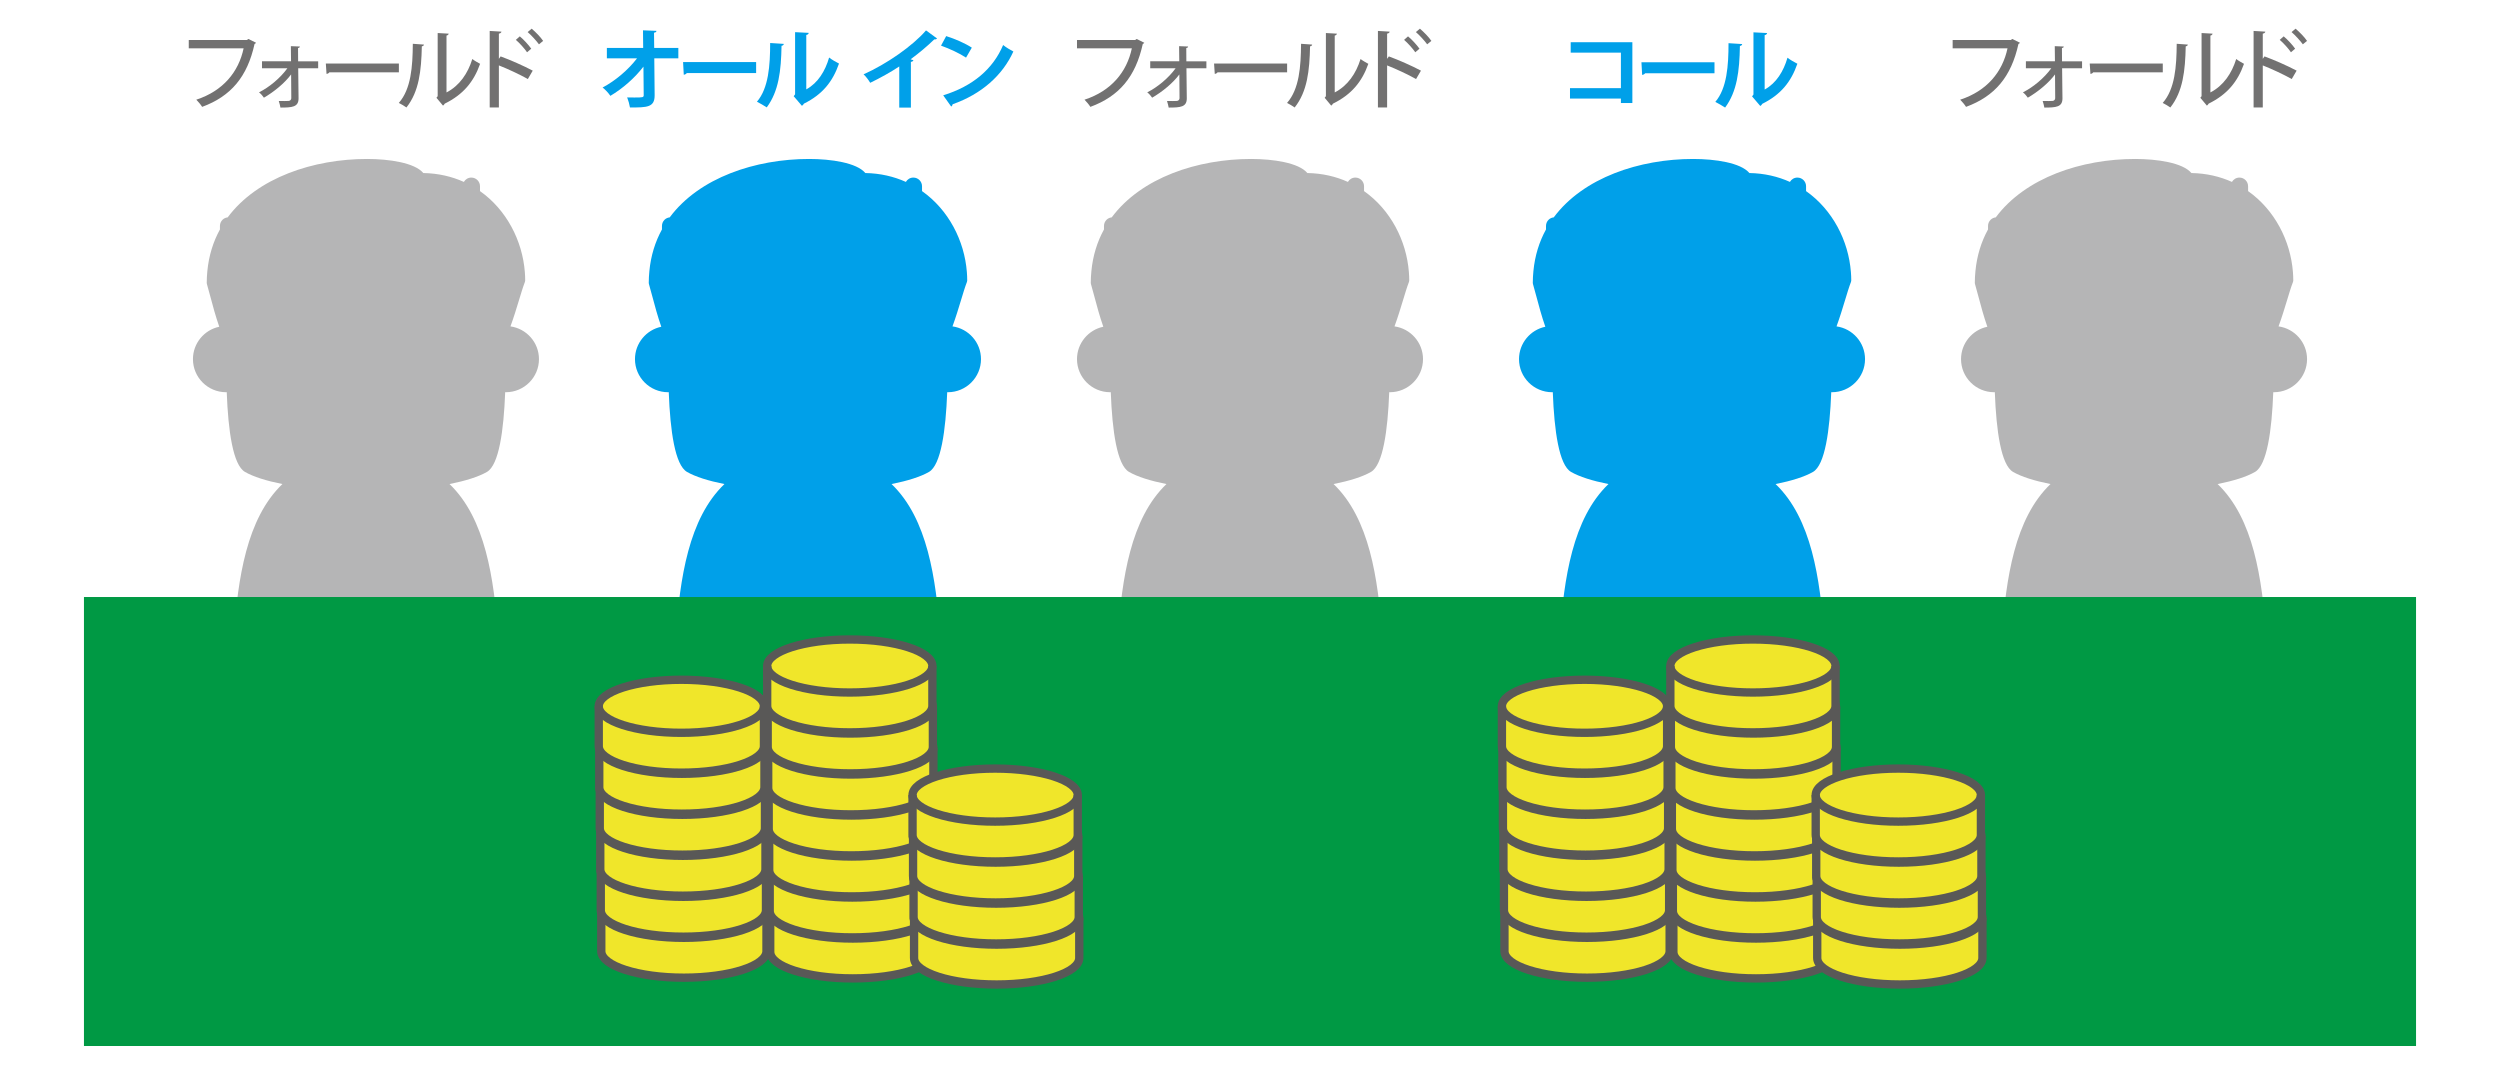 <?xml version="1.0" encoding="UTF-8"?>
<svg xmlns="http://www.w3.org/2000/svg" width="600" height="257.935" version="1.1" viewBox="0 0 600 257.935">
  <defs>
    <style>
      .cls-1 {
        fill: #f0e62a;
      }

      .cls-2 {
        fill: #094;
      }

      .cls-3 {
        fill: #595857;
      }

      .cls-4 {
        fill: #727171;
      }

      .cls-5 {
        fill: #b5b5b6;
      }

      .cls-6 {
        fill: #00a0e9;
      }

      .cls-7 {
        fill: none;
        stroke: #595857;
        stroke-miterlimit: 10;
        stroke-width: 2px;
      }
    </style>
  </defs>
  <!-- Generator: Adobe Illustrator 28.6.0, SVG Export Plug-In . SVG Version: 1.2.0 Build 709)  -->
  <g>
    <g id="_プレイヤー" data-name="プレイヤー">
      <path class="cls-6" d="M228.596,78.334c.801-2.184,1.437-4.285,2.007-6.162.503-1.67.978-3.249,1.468-4.526.04-.104.06-.217.06-.331,0-.671-.031-1.343-.083-2.014-.58-7.518-4.377-14.935-10.762-19.435v-1.164c0-1.151-.931-2.083-2.082-2.083-.769,0-1.433.421-1.794,1.041-2.878-1.296-6.13-2.067-9.728-2.13-2.073-2.477-8.227-3.377-13.506-3.377-12.841,0-26.352,4.473-33.444,14.016-.485.052-.924.261-1.251.588-.378.376-.61.897-.61,1.472v.842c-1.615,2.937-2.671,6.275-3.025,10.024-.086.912-.144,1.839-.144,2.8,0,.089.011.177.039.267.271.916.538,1.928.825,3.007.584,2.196,1.245,4.677,2.142,7.252-3.6.755-6.314,3.955-6.314,7.776,0,4.379,3.564,7.94,7.944,7.94.056,0,.11-.005.164-.008.347,9.349,1.509,17.475,4.378,19.135,2.006,1.157,5.112,2.142,8.985,2.911-8.64,8.288-10.656,22.651-11.683,36.416-.02.258.071.516.249.709.178.189.427.301.688.301h61.595c.263,0,.51-.112.69-.301.178-.193.268-.451.25-.709-1.026-13.765-3.044-28.128-11.682-36.416,3.871-.769,6.977-1.753,8.983-2.911,2.875-1.665,4.024-9.915,4.375-19.135.055.003.108.008.162.008,4.381,0,7.946-3.561,7.946-7.94,0-4.004-2.982-7.317-6.84-7.861Z"/>
      <path class="cls-5" d="M334.681,78.334c.801-2.184,1.437-4.285,2.007-6.162.503-1.67.978-3.249,1.468-4.526.04-.104.06-.217.06-.331,0-.671-.031-1.343-.083-2.014-.58-7.518-4.377-14.935-10.762-19.435v-1.164c0-1.151-.931-2.083-2.082-2.083-.769,0-1.433.421-1.794,1.041-2.878-1.296-6.13-2.067-9.728-2.13-2.073-2.477-8.226-3.377-13.506-3.377-12.841,0-26.352,4.473-33.444,14.016-.485.052-.924.261-1.251.588-.378.376-.61.897-.61,1.472v.842c-1.615,2.937-2.671,6.275-3.025,10.024-.086.912-.144,1.839-.144,2.8,0,.089.011.177.039.267.271.916.538,1.928.825,3.007.584,2.196,1.245,4.677,2.142,7.252-3.6.755-6.314,3.955-6.314,7.776,0,4.379,3.564,7.94,7.944,7.94.056,0,.11-.005.164-.008.347,9.349,1.509,17.475,4.378,19.135,2.006,1.157,5.112,2.142,8.985,2.911-8.64,8.288-10.656,22.651-11.683,36.416-.02.258.071.516.248.709.178.189.427.301.688.301h61.595c.263,0,.51-.112.69-.301.178-.193.268-.451.25-.709-1.026-13.765-3.044-28.128-11.682-36.416,3.871-.769,6.977-1.753,8.983-2.911,2.875-1.665,4.024-9.915,4.375-19.135.055.003.108.008.162.008,4.381,0,7.946-3.561,7.946-7.94,0-4.004-2.982-7.317-6.84-7.861Z"/>
      <path class="cls-6" d="M440.766,78.334c.801-2.184,1.437-4.285,2.007-6.162.504-1.67.978-3.249,1.468-4.526.04-.104.06-.217.06-.331,0-.671-.031-1.343-.083-2.014-.58-7.518-4.377-14.935-10.762-19.435v-1.164c0-1.151-.931-2.083-2.082-2.083-.769,0-1.433.421-1.794,1.041-2.878-1.296-6.13-2.067-9.728-2.13-2.073-2.477-8.226-3.377-13.506-3.377-12.841,0-26.352,4.473-33.444,14.016-.485.052-.924.261-1.251.588-.378.376-.61.897-.61,1.472v.842c-1.615,2.937-2.671,6.275-3.025,10.024-.086.912-.144,1.839-.144,2.8,0,.089.011.177.039.267.271.916.538,1.928.825,3.007.584,2.196,1.245,4.677,2.142,7.252-3.6.755-6.314,3.955-6.314,7.776,0,4.379,3.564,7.94,7.944,7.94.056,0,.11-.005.164-.008.347,9.349,1.509,17.475,4.378,19.135,2.006,1.157,5.112,2.142,8.985,2.911-8.64,8.288-10.656,22.651-11.683,36.416-.02.258.071.516.248.709.178.189.427.301.688.301h61.595c.263,0,.51-.112.69-.301.178-.193.268-.451.25-.709-1.026-13.765-3.044-28.128-11.682-36.416,3.871-.769,6.977-1.753,8.983-2.911,2.875-1.665,4.024-9.915,4.375-19.135.055.003.108.008.162.008,4.381,0,7.946-3.561,7.946-7.94,0-4.004-2.982-7.317-6.84-7.861Z"/>
      <path class="cls-5" d="M122.511,78.334c.801-2.184,1.437-4.285,2.007-6.162.503-1.67.978-3.249,1.468-4.526.04-.104.06-.217.06-.331,0-.671-.031-1.343-.083-2.014-.58-7.518-4.377-14.935-10.762-19.435v-1.164c0-1.151-.931-2.083-2.082-2.083-.769,0-1.433.421-1.794,1.041-2.878-1.296-6.13-2.067-9.728-2.13-2.073-2.477-8.227-3.377-13.506-3.377-12.841,0-26.352,4.473-33.444,14.016-.485.052-.924.261-1.251.588-.378.376-.61.897-.61,1.472v.842c-1.615,2.937-2.671,6.275-3.025,10.024-.086.912-.144,1.839-.144,2.8,0,.089.011.177.039.267.271.916.538,1.928.825,3.007.584,2.196,1.245,4.677,2.142,7.252-3.6.755-6.314,3.955-6.314,7.776,0,4.379,3.564,7.94,7.944,7.94.056,0,.11-.005.164-.008.347,9.349,1.509,17.475,4.378,19.135,2.006,1.157,5.112,2.142,8.985,2.911-8.64,8.288-10.656,22.651-11.683,36.416-.02.258.071.516.248.709.178.189.427.301.688.301h61.595c.263,0,.51-.112.69-.301.178-.193.268-.451.25-.709-1.026-13.765-3.044-28.128-11.682-36.416,3.871-.769,6.977-1.753,8.983-2.911,2.874-1.665,4.024-9.915,4.375-19.135.055.003.108.008.162.008,4.381,0,7.946-3.561,7.946-7.94,0-4.004-2.982-7.317-6.84-7.861Z"/>
      <path class="cls-5" d="M546.851,78.334c.801-2.184,1.438-4.285,2.007-6.162.503-1.67.978-3.249,1.468-4.526.04-.104.06-.217.06-.331,0-.671-.031-1.343-.083-2.014-.58-7.518-4.377-14.935-10.762-19.435v-1.164c0-1.151-.931-2.083-2.082-2.083-.769,0-1.433.421-1.794,1.041-2.878-1.296-6.13-2.067-9.728-2.13-2.073-2.477-8.227-3.377-13.506-3.377-12.841,0-26.353,4.473-33.444,14.016-.485.052-.924.261-1.251.588-.378.376-.61.897-.61,1.472v.842c-1.615,2.937-2.671,6.275-3.025,10.024-.086.912-.144,1.839-.144,2.8,0,.089.011.177.039.267.271.916.538,1.928.825,3.007.584,2.196,1.245,4.677,2.142,7.252-3.6.755-6.314,3.955-6.314,7.776,0,4.379,3.564,7.94,7.944,7.94.056,0,.11-.005.164-.008.347,9.349,1.509,17.475,4.378,19.135,2.006,1.157,5.112,2.142,8.985,2.911-8.64,8.288-10.656,22.651-11.683,36.416-.02.258.071.516.248.709.178.189.427.301.688.301h61.595c.263,0,.51-.112.69-.301.178-.193.268-.451.25-.709-1.026-13.765-3.044-28.128-11.682-36.416,3.871-.769,6.977-1.753,8.983-2.911,2.874-1.665,4.024-9.915,4.375-19.135.055.003.108.008.162.008,4.381,0,7.946-3.561,7.946-7.94,0-4.004-2.982-7.317-6.84-7.861Z"/>
      <g>
        <path class="cls-6" d="M162.803,13.996h-5.774l.084,8.818c.042,2.981-1.827,2.981-5.921,2.981-.105-.672-.399-1.743-.672-2.414.546.021,1.155.021,1.701.021,1.995,0,2.31,0,2.268-.63l-.063-6.782c-2.079,2.729-4.997,5.27-7.936,7.013-.441-.651-1.176-1.47-1.869-1.995,3.086-1.638,6.173-4.262,8.272-7.013h-7.244v-2.498h8.713l-.042-4.22,3.233.126c-.021.231-.168.399-.588.441l.042,3.653h5.795v2.498Z"/>
        <path class="cls-6" d="M163.938,14.899h17.532v2.645h-16.65c-.126.21-.42.357-.714.399l-.168-3.044Z"/>
        <path class="cls-6" d="M188.114,10.532c-.021.231-.21.42-.546.462-.105,6.026-.672,10.897-3.548,14.781-.609-.399-1.617-.987-2.352-1.365,2.792-3.254,3.17-8.713,3.17-14.088l3.275.21ZM193.51,21.45c2.813-1.554,4.535-4.388,5.48-7.643.546.462,1.743,1.134,2.372,1.449-1.512,4.346-3.968,7.412-8.419,9.616-.105.21-.315.42-.483.525l-1.974-2.31.336-.441V7.719l3.275.168c-.042.231-.189.441-.588.504v13.06Z"/>
        <path class="cls-6" d="M224.891,9.23c-.126.168-.336.252-.672.231-1.638,1.596-3.674,3.296-5.669,4.766.231.063.462.168.672.231-.063.189-.252.357-.609.399v10.96h-2.792v-9.868c-1.869,1.26-4.661,2.814-6.971,3.926-.336-.588-1.05-1.554-1.596-2.037,5.48-2.436,11.779-6.803,14.991-10.54l2.646,1.932Z"/>
        <path class="cls-6" d="M227.084,8.663c2.1.651,4.619,1.764,6.152,2.772l-1.386,2.394c-1.512-1.008-3.989-2.163-6.005-2.876l1.239-2.289ZM226.37,22.878c7.076-2.184,11.947-6.299,14.382-12.073.777.63,1.68,1.134,2.456,1.554-2.603,5.732-7.622,10.204-14.571,12.661-.042.231-.168.462-.357.546l-1.911-2.688Z"/>
      </g>
      <g>
        <path class="cls-6" d="M391.767,10.133v14.592h-2.75v-1.071h-12.22v-2.498h12.22v-8.524h-12.052v-2.499h14.802Z"/>
        <path class="cls-6" d="M393.946,14.941h17.532v2.645h-16.65c-.126.21-.42.357-.714.399l-.168-3.044Z"/>
        <path class="cls-6" d="M418.122,10.574c-.021.231-.21.42-.546.462-.105,6.026-.672,10.897-3.548,14.781-.609-.399-1.617-.987-2.352-1.365,2.792-3.254,3.17-8.713,3.17-14.088l3.275.21ZM423.518,21.492c2.813-1.554,4.535-4.388,5.48-7.643.546.462,1.743,1.134,2.373,1.449-1.512,4.346-3.968,7.412-8.419,9.616-.105.21-.315.42-.483.525l-1.974-2.31.336-.441V7.761l3.275.168c-.042.231-.189.441-.588.504v13.06Z"/>
      </g>
    </g>
    <g id="_テーブル" data-name="テーブル">
      <rect class="cls-2" x="20.149" y="143.284" width="559.701" height="107.757"/>
    </g>
    <g id="_チップ" data-name="チップ">
      <g>
        <path class="cls-3" d="M166.331,224.551l.837,3.68,2.124-.087,1.186,1.206-3.015.124.495.503,3.015-.124,1.196,1.215-3.015.124,1.233,1.253-2.731.112-1.233-1.253-3.227.132-1.196-1.215,3.227-.132-.495-.503-3.227.132-1.186-1.206,2.307-.095-6.286-3.456,3.014-.124,4.845,2.755-.882-2.917,3.014-.124Z"/>
        <g>
          <g>
            <path class="cls-1" d="M164.131,225.078c10.947,0,19.824-2.848,19.824-6.365v9.567c0,3.518-8.878,6.365-19.824,6.365s-19.824-2.848-19.824-6.365v-9.567c0,3.518,8.878,6.365,19.824,6.365Z"/>
            <ellipse class="cls-1" cx="164.131" cy="218.713" rx="19.824" ry="6.365"/>
          </g>
          <g>
            <ellipse class="cls-7" cx="164.131" cy="218.713" rx="19.824" ry="6.365"/>
            <path class="cls-7" d="M183.956,218.713v9.567c0,3.518-8.878,6.365-19.824,6.365s-19.824-2.848-19.824-6.365v-9.567"/>
          </g>
        </g>
        <path class="cls-3" d="M166.209,214.71l.837,3.68,2.124-.087,1.186,1.206-3.015.124.495.503,3.015-.124,1.196,1.216-3.015.124,1.233,1.253-2.731.112-1.233-1.253-3.227.132-1.196-1.215,3.227-.132-.495-.503-3.227.132-1.186-1.206,2.307-.095-6.286-3.456,3.014-.124,4.845,2.755-.882-2.917,3.014-.124Z"/>
        <g>
          <g>
            <path class="cls-1" d="M164.01,215.237c10.947,0,19.824-2.848,19.824-6.365v9.567c0,3.518-8.878,6.365-19.824,6.365s-19.824-2.848-19.824-6.365v-9.567c0,3.518,8.878,6.365,19.824,6.365Z"/>
            <ellipse class="cls-1" cx="164.01" cy="208.872" rx="19.824" ry="6.365"/>
          </g>
          <g>
            <ellipse class="cls-7" cx="164.01" cy="208.872" rx="19.824" ry="6.365"/>
            <path class="cls-7" d="M183.834,208.872v9.567c0,3.518-8.878,6.365-19.824,6.365s-19.824-2.848-19.824-6.365v-9.567"/>
          </g>
        </g>
        <path class="cls-3" d="M166.088,204.868l.837,3.68,2.124-.087,1.186,1.206-3.015.124.495.503,3.015-.124,1.196,1.216-3.015.124,1.233,1.253-2.731.112-1.233-1.253-3.227.132-1.196-1.215,3.227-.132-.495-.503-3.227.132-1.186-1.206,2.307-.095-6.286-3.456,3.014-.124,4.845,2.755-.882-2.917,3.014-.124Z"/>
        <g>
          <g>
            <path class="cls-1" d="M163.889,205.396c10.947,0,19.824-2.848,19.824-6.365v9.567c0,3.518-8.878,6.365-19.824,6.365s-19.824-2.848-19.824-6.365v-9.567c0,3.518,8.878,6.365,19.824,6.365Z"/>
            <ellipse class="cls-1" cx="163.889" cy="199.031" rx="19.824" ry="6.365"/>
          </g>
          <g>
            <ellipse class="cls-7" cx="163.889" cy="199.031" rx="19.824" ry="6.365"/>
            <path class="cls-7" d="M183.713,199.031v9.567c0,3.518-8.878,6.365-19.824,6.365s-19.824-2.848-19.824-6.365v-9.567"/>
          </g>
        </g>
        <path class="cls-3" d="M165.967,195.027l.837,3.68,2.124-.087,1.186,1.206-3.015.124.495.503,3.015-.124,1.196,1.216-3.015.124,1.233,1.253-2.731.112-1.233-1.253-3.227.132-1.196-1.215,3.227-.132-.495-.503-3.227.132-1.186-1.206,2.307-.095-6.286-3.456,3.014-.124,4.845,2.755-.882-2.917,3.014-.124Z"/>
        <g>
          <g>
            <path class="cls-1" d="M163.767,195.555c10.947,0,19.824-2.848,19.824-6.365v9.567c0,3.518-8.878,6.365-19.824,6.365s-19.824-2.848-19.824-6.365v-9.567c0,3.518,8.878,6.365,19.824,6.365Z"/>
            <ellipse class="cls-1" cx="163.767" cy="189.19" rx="19.824" ry="6.365"/>
          </g>
          <g>
            <ellipse class="cls-7" cx="163.767" cy="189.19" rx="19.824" ry="6.365"/>
            <path class="cls-7" d="M183.592,189.19v9.567c0,3.518-8.878,6.365-19.824,6.365s-19.824-2.848-19.824-6.365v-9.567"/>
          </g>
        </g>
        <path class="cls-3" d="M165.845,185.186l.837,3.68,2.124-.087,1.186,1.206-3.015.124.495.503,3.015-.124,1.196,1.216-3.015.124,1.233,1.253-2.731.112-1.233-1.253-3.227.132-1.196-1.215,3.227-.132-.495-.503-3.227.132-1.186-1.206,2.307-.095-6.286-3.456,3.014-.124,4.845,2.755-.882-2.917,3.014-.124Z"/>
        <g>
          <g>
            <path class="cls-1" d="M163.646,185.714c10.947,0,19.824-2.848,19.824-6.365v9.567c0,3.518-8.878,6.365-19.824,6.365s-19.824-2.848-19.824-6.365v-9.567c0,3.518,8.878,6.365,19.824,6.365Z"/>
            <ellipse class="cls-1" cx="163.646" cy="179.349" rx="19.824" ry="6.365"/>
          </g>
          <g>
            <ellipse class="cls-7" cx="163.646" cy="179.349" rx="19.824" ry="6.365"/>
            <path class="cls-7" d="M183.47,179.349v9.567c0,3.518-8.878,6.365-19.824,6.365s-19.824-2.848-19.824-6.365v-9.567"/>
          </g>
        </g>
        <path class="cls-3" d="M165.724,175.345l.837,3.68,2.124-.087,1.186,1.206-3.015.124.495.503,3.015-.124,1.196,1.215-3.015.124,1.233,1.253-2.731.112-1.233-1.253-3.227.132-1.196-1.215,3.227-.132-.495-.503-3.227.132-1.186-1.206,2.307-.095-6.286-3.456,3.014-.124,4.845,2.755-.882-2.917,3.014-.124Z"/>
        <g>
          <g>
            <path class="cls-1" d="M163.525,175.873c10.947,0,19.824-2.848,19.824-6.365v9.567c0,3.518-8.878,6.365-19.824,6.365s-19.824-2.848-19.824-6.365v-9.567c0,3.518,8.878,6.365,19.824,6.365Z"/>
            <ellipse class="cls-1" cx="163.525" cy="169.507" rx="19.824" ry="6.365"/>
          </g>
          <g>
            <ellipse class="cls-7" cx="163.525" cy="169.507" rx="19.824" ry="6.365"/>
            <path class="cls-7" d="M183.349,169.507v9.567c0,3.518-8.878,6.365-19.824,6.365s-19.824-2.848-19.824-6.365v-9.567"/>
          </g>
        </g>
        <g>
          <g>
            <path class="cls-1" d="M204.676,225.251c10.947,0,19.824-2.848,19.824-6.365v9.567c0,3.518-8.878,6.365-19.824,6.365s-19.824-2.848-19.824-6.365v-9.567c0,3.518,8.878,6.365,19.824,6.365Z"/>
            <ellipse class="cls-1" cx="204.676" cy="218.886" rx="19.824" ry="6.365"/>
          </g>
          <g>
            <ellipse class="cls-7" cx="204.676" cy="218.886" rx="19.824" ry="6.365"/>
            <path class="cls-7" d="M224.501,218.886v9.567c0,3.518-8.878,6.365-19.824,6.365s-19.824-2.848-19.824-6.365v-9.567"/>
          </g>
        </g>
        <path class="cls-3" d="M206.754,214.883l.837,3.68,2.124-.087,1.186,1.206-3.015.124.495.503,3.015-.124,1.196,1.216-3.015.124,1.233,1.253-2.731.112-1.233-1.253-3.227.132-1.196-1.215,3.227-.132-.495-.503-3.227.132-1.186-1.206,2.307-.095-6.286-3.456,3.014-.124,4.845,2.755-.882-2.917,3.014-.124Z"/>
        <g>
          <g>
            <path class="cls-1" d="M204.555,215.41c10.947,0,19.824-2.848,19.824-6.365v9.567c0,3.518-8.878,6.365-19.824,6.365s-19.824-2.848-19.824-6.365v-9.567c0,3.518,8.878,6.365,19.824,6.365Z"/>
            <ellipse class="cls-1" cx="204.555" cy="209.045" rx="19.824" ry="6.365"/>
          </g>
          <g>
            <ellipse class="cls-7" cx="204.555" cy="209.045" rx="19.824" ry="6.365"/>
            <path class="cls-7" d="M224.379,209.045v9.567c0,3.518-8.878,6.365-19.824,6.365s-19.824-2.848-19.824-6.365v-9.567"/>
          </g>
        </g>
        <path class="cls-3" d="M206.633,205.042l.837,3.68,2.124-.087,1.186,1.206-3.015.124.495.503,3.015-.124,1.196,1.216-3.015.124,1.233,1.253-2.731.112-1.233-1.253-3.227.132-1.196-1.215,3.227-.132-.495-.503-3.227.132-1.186-1.206,2.307-.095-6.286-3.456,3.014-.124,4.845,2.755-.882-2.917,3.014-.124Z"/>
        <g>
          <g>
            <path class="cls-1" d="M204.434,205.569c10.947,0,19.824-2.848,19.824-6.365v9.567c0,3.518-8.878,6.365-19.824,6.365s-19.824-2.848-19.824-6.365v-9.567c0,3.518,8.878,6.365,19.824,6.365Z"/>
            <ellipse class="cls-1" cx="204.434" cy="199.204" rx="19.824" ry="6.365"/>
          </g>
          <g>
            <ellipse class="cls-7" cx="204.434" cy="199.204" rx="19.824" ry="6.365"/>
            <path class="cls-7" d="M224.258,199.204v9.567c0,3.518-8.878,6.365-19.824,6.365s-19.824-2.848-19.824-6.365v-9.567"/>
          </g>
        </g>
        <path class="cls-3" d="M206.512,195.2l.837,3.68,2.124-.087,1.186,1.206-3.015.124.495.503,3.015-.124,1.196,1.216-3.015.124,1.233,1.253-2.731.112-1.233-1.253-3.227.132-1.196-1.215,3.227-.132-.495-.503-3.227.132-1.186-1.206,2.307-.095-6.286-3.456,3.014-.124,4.845,2.755-.882-2.917,3.014-.124Z"/>
        <g>
          <g>
            <path class="cls-1" d="M204.312,195.728c10.947,0,19.824-2.848,19.824-6.365v9.567c0,3.518-8.878,6.365-19.824,6.365s-19.824-2.848-19.824-6.365v-9.567c0,3.518,8.878,6.365,19.824,6.365Z"/>
            <ellipse class="cls-1" cx="204.312" cy="189.363" rx="19.824" ry="6.365"/>
          </g>
          <g>
            <ellipse class="cls-7" cx="204.312" cy="189.363" rx="19.824" ry="6.365"/>
            <path class="cls-7" d="M224.137,189.363v9.567c0,3.518-8.878,6.365-19.824,6.365s-19.824-2.848-19.824-6.365v-9.567"/>
          </g>
        </g>
        <path class="cls-3" d="M206.39,185.359l.837,3.68,2.124-.087,1.186,1.206-3.015.124.495.503,3.015-.124,1.196,1.216-3.015.124,1.233,1.253-2.731.112-1.233-1.253-3.227.132-1.196-1.215,3.227-.132-.495-.503-3.227.133-1.186-1.206,2.307-.095-6.286-3.456,3.014-.124,4.845,2.755-.882-2.917,3.014-.124Z"/>
        <g>
          <g>
            <path class="cls-1" d="M204.191,185.887c10.947,0,19.824-2.848,19.824-6.365v9.567c0,3.518-8.878,6.365-19.824,6.365s-19.824-2.848-19.824-6.365v-9.567c0,3.518,8.878,6.365,19.824,6.365Z"/>
            <ellipse class="cls-1" cx="204.191" cy="179.522" rx="19.824" ry="6.365"/>
          </g>
          <g>
            <ellipse class="cls-7" cx="204.191" cy="179.522" rx="19.824" ry="6.365"/>
            <path class="cls-7" d="M224.015,179.522v9.567c0,3.518-8.878,6.365-19.824,6.365s-19.824-2.848-19.824-6.365v-9.567"/>
          </g>
        </g>
        <path class="cls-3" d="M206.269,175.518l.837,3.68,2.124-.087,1.186,1.206-3.015.124.495.503,3.015-.124,1.196,1.215-3.015.124,1.233,1.253-2.731.112-1.233-1.253-3.227.132-1.196-1.215,3.227-.132-.495-.503-3.227.132-1.186-1.206,2.307-.095-6.286-3.456,3.014-.124,4.845,2.755-.882-2.917,3.014-.124Z"/>
        <g>
          <g>
            <path class="cls-1" d="M204.07,176.046c10.947,0,19.824-2.848,19.824-6.365v9.567c0,3.518-8.878,6.365-19.824,6.365s-19.824-2.848-19.824-6.365v-9.567c0,3.518,8.878,6.365,19.824,6.365Z"/>
            <ellipse class="cls-1" cx="204.07" cy="169.681" rx="19.824" ry="6.365"/>
          </g>
          <g>
            <ellipse class="cls-7" cx="204.07" cy="169.681" rx="19.824" ry="6.365"/>
            <path class="cls-7" d="M223.894,169.681v9.567c0,3.518-8.878,6.365-19.824,6.365s-19.824-2.848-19.824-6.365v-9.567"/>
          </g>
        </g>
        <path class="cls-3" d="M206.148,165.677l.837,3.68,2.124-.087,1.186,1.206-3.015.124.495.503,3.015-.124,1.196,1.216-3.015.124,1.233,1.253-2.731.112-1.233-1.253-3.227.132-1.196-1.215,3.227-.132-.495-.503-3.227.132-1.186-1.206,2.307-.095-6.286-3.456,3.014-.124,4.845,2.755-.882-2.917,3.014-.124Z"/>
        <g>
          <g>
            <path class="cls-1" d="M203.948,166.205c10.947,0,19.824-2.848,19.824-6.365v9.567c0,3.518-8.878,6.365-19.824,6.365s-19.824-2.848-19.824-6.365v-9.567c0,3.518,8.878,6.365,19.824,6.365Z"/>
            <ellipse class="cls-1" cx="203.948" cy="159.839" rx="19.824" ry="6.365"/>
          </g>
          <g>
            <ellipse class="cls-7" cx="203.948" cy="159.839" rx="19.824" ry="6.365"/>
            <path class="cls-7" d="M223.773,159.839v9.567c0,3.518-8.878,6.365-19.824,6.365s-19.824-2.848-19.824-6.365v-9.567"/>
          </g>
        </g>
        <g>
          <g>
            <path class="cls-1" d="M239.2,226.71c10.947,0,19.824-2.857,19.824-6.365v9.567c0,3.518-8.878,6.365-19.824,6.365s-19.824-2.848-19.824-6.365v-9.567c0,3.508,8.878,6.365,19.824,6.365Z"/>
            <ellipse class="cls-1" cx="239.2" cy="220.345" rx="19.824" ry="6.365"/>
          </g>
          <g>
            <ellipse class="cls-7" cx="239.2" cy="220.345" rx="19.824" ry="6.365"/>
            <path class="cls-7" d="M259.024,220.345v9.567c0,3.518-8.878,6.365-19.824,6.365s-19.824-2.848-19.824-6.365v-9.567"/>
          </g>
        </g>
        <path class="cls-3" d="M241.276,216.34l.837,3.68,2.124-.087,1.186,1.206-3.015.124.495.503,3.015-.124,1.196,1.215-3.015.124,1.233,1.253-2.731.112-1.233-1.253-3.227.132-1.196-1.215,3.227-.132-.495-.503-3.227.132-1.186-1.206,2.307-.095-6.286-3.456,3.014-.124,4.845,2.755-.882-2.917,3.014-.124Z"/>
        <g>
          <g>
            <path class="cls-1" d="M239.078,216.869c10.947,0,19.824-2.857,19.824-6.365v9.567c0,3.518-8.878,6.365-19.824,6.365s-19.824-2.848-19.824-6.365v-9.567c0,3.508,8.878,6.365,19.824,6.365Z"/>
            <ellipse class="cls-1" cx="239.078" cy="210.504" rx="19.824" ry="6.365"/>
          </g>
          <g>
            <ellipse class="cls-7" cx="239.078" cy="210.504" rx="19.824" ry="6.365"/>
            <path class="cls-7" d="M258.903,210.504v9.567c0,3.518-8.878,6.365-19.824,6.365s-19.824-2.848-19.824-6.365v-9.567"/>
          </g>
        </g>
        <path class="cls-3" d="M241.155,206.499l.837,3.68,2.124-.087,1.186,1.206-3.015.124.495.503,3.015-.124,1.196,1.215-3.015.124,1.233,1.253-2.731.112-1.233-1.253-3.227.132-1.196-1.215,3.227-.132-.495-.503-3.227.132-1.186-1.206,2.307-.095-6.286-3.456,3.014-.124,4.845,2.755-.882-2.917,3.014-.124Z"/>
        <g>
          <g>
            <path class="cls-1" d="M238.957,207.028c10.947,0,19.824-2.857,19.824-6.365v9.567c0,3.518-8.878,6.365-19.824,6.365s-19.824-2.848-19.824-6.365v-9.567c0,3.508,8.878,6.365,19.824,6.365Z"/>
            <ellipse class="cls-1" cx="238.957" cy="200.663" rx="19.824" ry="6.365"/>
          </g>
          <g>
            <ellipse class="cls-7" cx="238.957" cy="200.663" rx="19.824" ry="6.365"/>
            <path class="cls-7" d="M258.782,200.663v9.567c0,3.518-8.878,6.365-19.824,6.365s-19.824-2.848-19.824-6.365v-9.567"/>
          </g>
        </g>
        <path class="cls-3" d="M241.034,196.658l.837,3.68,2.124-.087,1.186,1.206-3.015.124.495.503,3.015-.124,1.196,1.215-3.015.124,1.233,1.253-2.731.112-1.233-1.253-3.227.132-1.196-1.215,3.227-.133-.495-.503-3.227.132-1.186-1.206,2.307-.095-6.286-3.456,3.014-.124,4.845,2.755-.882-2.917,3.014-.124Z"/>
        <g>
          <g>
            <path class="cls-1" d="M238.836,197.187c10.947,0,19.824-2.857,19.824-6.365v9.567c0,3.518-8.878,6.365-19.824,6.365s-19.824-2.848-19.824-6.365v-9.567c0,3.508,8.878,6.365,19.824,6.365Z"/>
            <ellipse class="cls-1" cx="238.836" cy="190.822" rx="19.824" ry="6.365"/>
          </g>
          <g>
            <ellipse class="cls-7" cx="238.836" cy="190.822" rx="19.824" ry="6.365"/>
            <path class="cls-7" d="M258.66,190.822v9.567c0,3.518-8.878,6.365-19.824,6.365s-19.824-2.848-19.824-6.365v-9.567"/>
          </g>
        </g>
      </g>
      <g>
        <path class="cls-3" d="M383.09,224.551l.837,3.68,2.124-.087,1.186,1.206-3.015.124.495.503,3.015-.124,1.196,1.215-3.015.124,1.233,1.253-2.731.112-1.233-1.253-3.227.132-1.196-1.215,3.227-.132-.495-.503-3.227.132-1.186-1.206,2.307-.095-6.286-3.456,3.014-.124,4.845,2.755-.882-2.917,3.014-.124Z"/>
        <g>
          <g>
            <path class="cls-1" d="M400.715,218.713v9.567c0,3.518-8.878,6.365-19.824,6.365s-19.824-2.848-19.824-6.365v-9.567c0,3.518,8.878,6.365,19.824,6.365s19.824-2.848,19.824-6.365Z"/>
            <ellipse class="cls-1" cx="380.891" cy="218.713" rx="19.824" ry="6.365"/>
          </g>
          <g>
            <ellipse class="cls-7" cx="380.891" cy="218.713" rx="19.824" ry="6.365"/>
            <path class="cls-7" d="M400.715,218.713v9.567c0,3.518-8.878,6.365-19.824,6.365s-19.824-2.848-19.824-6.365v-9.567"/>
          </g>
        </g>
        <path class="cls-3" d="M382.969,214.71l.837,3.68,2.124-.087,1.186,1.206-3.015.124.495.503,3.015-.124,1.196,1.216-3.015.124,1.233,1.253-2.731.112-1.233-1.253-3.227.132-1.196-1.215,3.227-.132-.495-.503-3.227.132-1.186-1.206,2.307-.095-6.286-3.456,3.014-.124,4.845,2.755-.882-2.917,3.014-.124Z"/>
        <g>
          <g>
            <path class="cls-1" d="M400.594,208.872v9.567c0,3.518-8.878,6.365-19.824,6.365s-19.824-2.848-19.824-6.365v-9.567c0,3.518,8.878,6.365,19.824,6.365s19.824-2.848,19.824-6.365Z"/>
            <ellipse class="cls-1" cx="380.769" cy="208.872" rx="19.824" ry="6.365"/>
          </g>
          <g>
            <ellipse class="cls-7" cx="380.769" cy="208.872" rx="19.824" ry="6.365"/>
            <path class="cls-7" d="M400.594,208.872v9.567c0,3.518-8.878,6.365-19.824,6.365s-19.824-2.848-19.824-6.365v-9.567"/>
          </g>
        </g>
        <path class="cls-3" d="M382.848,204.868l.837,3.68,2.124-.087,1.186,1.206-3.015.124.495.503,3.015-.124,1.196,1.216-3.015.124,1.233,1.253-2.731.112-1.233-1.253-3.227.132-1.196-1.215,3.227-.132-.495-.503-3.227.132-1.186-1.206,2.307-.095-6.286-3.456,3.014-.124,4.845,2.755-.882-2.917,3.014-.124Z"/>
        <g>
          <g>
            <path class="cls-1" d="M400.473,199.031v9.567c0,3.518-8.878,6.365-19.824,6.365s-19.824-2.848-19.824-6.365v-9.567c0,3.518,8.878,6.365,19.824,6.365s19.824-2.848,19.824-6.365Z"/>
            <ellipse class="cls-1" cx="380.648" cy="199.031" rx="19.824" ry="6.365"/>
          </g>
          <g>
            <ellipse class="cls-7" cx="380.648" cy="199.031" rx="19.824" ry="6.365"/>
            <path class="cls-7" d="M400.473,199.031v9.567c0,3.518-8.878,6.365-19.824,6.365s-19.824-2.848-19.824-6.365v-9.567"/>
          </g>
        </g>
        <path class="cls-3" d="M382.726,195.027l.837,3.68,2.124-.087,1.186,1.206-3.015.124.495.503,3.015-.124,1.196,1.216-3.015.124,1.233,1.253-2.731.112-1.233-1.253-3.227.132-1.196-1.215,3.227-.132-.495-.503-3.227.132-1.186-1.206,2.307-.095-6.286-3.456,3.014-.124,4.845,2.755-.882-2.917,3.014-.124Z"/>
        <g>
          <g>
            <path class="cls-1" d="M400.351,189.19v9.567c0,3.518-8.878,6.365-19.824,6.365s-19.824-2.848-19.824-6.365v-9.567c0,3.518,8.878,6.365,19.824,6.365s19.824-2.848,19.824-6.365Z"/>
            <ellipse class="cls-1" cx="380.527" cy="189.19" rx="19.824" ry="6.365"/>
          </g>
          <g>
            <ellipse class="cls-7" cx="380.527" cy="189.19" rx="19.824" ry="6.365"/>
            <path class="cls-7" d="M400.351,189.19v9.567c0,3.518-8.878,6.365-19.824,6.365s-19.824-2.848-19.824-6.365v-9.567"/>
          </g>
        </g>
        <path class="cls-3" d="M382.605,185.186l.837,3.68,2.124-.087,1.186,1.206-3.015.124.495.503,3.015-.124,1.196,1.216-3.015.124,1.233,1.253-2.731.112-1.233-1.253-3.227.132-1.196-1.215,3.227-.132-.495-.503-3.227.132-1.186-1.206,2.307-.095-6.286-3.456,3.014-.124,4.845,2.755-.882-2.917,3.014-.124Z"/>
        <g>
          <g>
            <path class="cls-1" d="M400.23,179.349v9.567c0,3.518-8.878,6.365-19.824,6.365s-19.824-2.848-19.824-6.365v-9.567c0,3.518,8.878,6.365,19.824,6.365s19.824-2.848,19.824-6.365Z"/>
            <ellipse class="cls-1" cx="380.406" cy="179.349" rx="19.824" ry="6.365"/>
          </g>
          <g>
            <ellipse class="cls-7" cx="380.406" cy="179.349" rx="19.824" ry="6.365"/>
            <path class="cls-7" d="M400.23,179.349v9.567c0,3.518-8.878,6.365-19.824,6.365s-19.824-2.848-19.824-6.365v-9.567"/>
          </g>
        </g>
        <path class="cls-3" d="M382.484,175.345l.837,3.68,2.124-.087,1.186,1.206-3.015.124.495.503,3.015-.124,1.196,1.215-3.015.124,1.233,1.253-2.731.112-1.233-1.253-3.227.132-1.196-1.215,3.227-.132-.495-.503-3.227.132-1.186-1.206,2.307-.095-6.286-3.456,3.014-.124,4.845,2.755-.882-2.917,3.014-.124Z"/>
        <g>
          <g>
            <path class="cls-1" d="M400.109,169.507v9.567c0,3.518-8.878,6.365-19.824,6.365s-19.824-2.848-19.824-6.365v-9.567c0,3.518,8.878,6.365,19.824,6.365s19.824-2.848,19.824-6.365Z"/>
            <ellipse class="cls-1" cx="380.284" cy="169.507" rx="19.824" ry="6.365"/>
          </g>
          <g>
            <ellipse class="cls-7" cx="380.284" cy="169.507" rx="19.824" ry="6.365"/>
            <path class="cls-7" d="M400.109,169.507v9.567c0,3.518-8.878,6.365-19.824,6.365s-19.824-2.848-19.824-6.365v-9.567"/>
          </g>
        </g>
        <g>
          <g>
            <path class="cls-1" d="M441.26,218.886v9.567c0,3.518-8.878,6.365-19.824,6.365s-19.824-2.848-19.824-6.365v-9.567c0,3.518,8.878,6.365,19.824,6.365s19.824-2.848,19.824-6.365Z"/>
            <ellipse class="cls-1" cx="421.436" cy="218.886" rx="19.824" ry="6.365"/>
          </g>
          <g>
            <ellipse class="cls-7" cx="421.436" cy="218.886" rx="19.824" ry="6.365"/>
            <path class="cls-7" d="M441.26,218.886v9.567c0,3.518-8.878,6.365-19.824,6.365s-19.824-2.848-19.824-6.365v-9.567"/>
          </g>
        </g>
        <path class="cls-3" d="M423.514,214.883l.837,3.68,2.124-.087,1.186,1.206-3.015.124.495.503,3.015-.124,1.196,1.216-3.015.124,1.233,1.253-2.731.112-1.233-1.253-3.227.132-1.196-1.215,3.227-.132-.495-.503-3.227.132-1.186-1.206,2.307-.095-6.286-3.456,3.014-.124,4.845,2.755-.882-2.917,3.014-.124Z"/>
        <g>
          <g>
            <path class="cls-1" d="M441.139,209.045v9.567c0,3.518-8.878,6.365-19.824,6.365s-19.824-2.848-19.824-6.365v-9.567c0,3.518,8.878,6.365,19.824,6.365s19.824-2.848,19.824-6.365Z"/>
            <ellipse class="cls-1" cx="421.314" cy="209.045" rx="19.824" ry="6.365"/>
          </g>
          <g>
            <ellipse class="cls-7" cx="421.314" cy="209.045" rx="19.824" ry="6.365"/>
            <path class="cls-7" d="M441.139,209.045v9.567c0,3.518-8.878,6.365-19.824,6.365s-19.824-2.848-19.824-6.365v-9.567"/>
          </g>
        </g>
        <path class="cls-3" d="M423.393,205.042l.837,3.68,2.124-.087,1.186,1.206-3.015.124.495.503,3.015-.124,1.196,1.216-3.015.124,1.233,1.253-2.731.112-1.233-1.253-3.227.132-1.196-1.215,3.227-.132-.495-.503-3.227.132-1.186-1.206,2.307-.095-6.286-3.456,3.014-.124,4.845,2.755-.882-2.917,3.014-.124Z"/>
        <g>
          <g>
            <path class="cls-1" d="M441.018,199.204v9.567c0,3.518-8.878,6.365-19.824,6.365s-19.824-2.848-19.824-6.365v-9.567c0,3.518,8.878,6.365,19.824,6.365s19.824-2.848,19.824-6.365Z"/>
            <ellipse class="cls-1" cx="421.193" cy="199.204" rx="19.824" ry="6.365"/>
          </g>
          <g>
            <ellipse class="cls-7" cx="421.193" cy="199.204" rx="19.824" ry="6.365"/>
            <path class="cls-7" d="M441.018,199.204v9.567c0,3.518-8.878,6.365-19.824,6.365s-19.824-2.848-19.824-6.365v-9.567"/>
          </g>
        </g>
        <path class="cls-3" d="M423.271,195.2l.837,3.68,2.124-.087,1.186,1.206-3.015.124.495.503,3.015-.124,1.196,1.216-3.015.124,1.233,1.253-2.731.112-1.233-1.253-3.227.132-1.196-1.215,3.227-.132-.495-.503-3.227.132-1.186-1.206,2.307-.095-6.286-3.456,3.014-.124,4.845,2.755-.882-2.917,3.014-.124Z"/>
        <g>
          <g>
            <path class="cls-1" d="M440.896,189.363v9.567c0,3.518-8.878,6.365-19.824,6.365s-19.824-2.848-19.824-6.365v-9.567c0,3.518,8.878,6.365,19.824,6.365s19.824-2.848,19.824-6.365Z"/>
            <ellipse class="cls-1" cx="421.072" cy="189.363" rx="19.824" ry="6.365"/>
          </g>
          <g>
            <ellipse class="cls-7" cx="421.072" cy="189.363" rx="19.824" ry="6.365"/>
            <path class="cls-7" d="M440.896,189.363v9.567c0,3.518-8.878,6.365-19.824,6.365s-19.824-2.848-19.824-6.365v-9.567"/>
          </g>
        </g>
        <path class="cls-3" d="M423.15,185.359l.837,3.68,2.124-.087,1.186,1.206-3.015.124.495.503,3.015-.124,1.196,1.216-3.015.124,1.233,1.253-2.731.112-1.233-1.253-3.227.132-1.196-1.215,3.227-.132-.495-.503-3.227.133-1.186-1.206,2.307-.095-6.286-3.456,3.014-.124,4.845,2.755-.882-2.917,3.014-.124Z"/>
        <g>
          <g>
            <path class="cls-1" d="M440.775,179.522v9.567c0,3.518-8.878,6.365-19.824,6.365s-19.824-2.848-19.824-6.365v-9.567c0,3.518,8.878,6.365,19.824,6.365s19.824-2.848,19.824-6.365Z"/>
            <ellipse class="cls-1" cx="420.951" cy="179.522" rx="19.824" ry="6.365"/>
          </g>
          <g>
            <ellipse class="cls-7" cx="420.951" cy="179.522" rx="19.824" ry="6.365"/>
            <path class="cls-7" d="M440.775,179.522v9.567c0,3.518-8.878,6.365-19.824,6.365s-19.824-2.848-19.824-6.365v-9.567"/>
          </g>
        </g>
        <path class="cls-3" d="M423.029,175.518l.837,3.68,2.124-.087,1.186,1.206-3.015.124.495.503,3.015-.124,1.196,1.215-3.015.124,1.233,1.253-2.731.112-1.233-1.253-3.227.132-1.196-1.215,3.227-.132-.495-.503-3.227.132-1.186-1.206,2.307-.095-6.286-3.456,3.014-.124,4.845,2.755-.882-2.917,3.014-.124Z"/>
        <g>
          <g>
            <path class="cls-1" d="M440.654,169.681v9.567c0,3.518-8.878,6.365-19.824,6.365s-19.824-2.848-19.824-6.365v-9.567c0,3.518,8.878,6.365,19.824,6.365s19.824-2.848,19.824-6.365Z"/>
            <ellipse class="cls-1" cx="420.829" cy="169.681" rx="19.824" ry="6.365"/>
          </g>
          <g>
            <ellipse class="cls-7" cx="420.829" cy="169.681" rx="19.824" ry="6.365"/>
            <path class="cls-7" d="M440.654,169.681v9.567c0,3.518-8.878,6.365-19.824,6.365s-19.824-2.848-19.824-6.365v-9.567"/>
          </g>
        </g>
        <path class="cls-3" d="M422.907,165.677l.837,3.68,2.124-.087,1.186,1.206-3.015.124.495.503,3.015-.124,1.196,1.216-3.015.124,1.233,1.253-2.731.112-1.233-1.253-3.227.132-1.196-1.215,3.227-.132-.495-.503-3.227.132-1.186-1.206,2.307-.095-6.286-3.456,3.014-.124,4.845,2.755-.882-2.917,3.014-.124Z"/>
        <g>
          <g>
            <path class="cls-1" d="M440.532,159.839v9.567c0,3.518-8.878,6.365-19.824,6.365s-19.824-2.848-19.824-6.365v-9.567c0,3.518,8.878,6.365,19.824,6.365s19.824-2.848,19.824-6.365Z"/>
            <ellipse class="cls-1" cx="420.708" cy="159.839" rx="19.824" ry="6.365"/>
          </g>
          <g>
            <ellipse class="cls-7" cx="420.708" cy="159.839" rx="19.824" ry="6.365"/>
            <path class="cls-7" d="M440.532,159.839v9.567c0,3.518-8.878,6.365-19.824,6.365s-19.824-2.848-19.824-6.365v-9.567"/>
          </g>
        </g>
        <g>
          <g>
            <path class="cls-1" d="M475.784,220.345v9.567c0,3.518-8.878,6.365-19.824,6.365s-19.824-2.848-19.824-6.365v-9.567c0,3.508,8.878,6.365,19.824,6.365s19.824-2.857,19.824-6.365Z"/>
            <ellipse class="cls-1" cx="455.959" cy="220.345" rx="19.824" ry="6.365"/>
          </g>
          <g>
            <ellipse class="cls-7" cx="455.959" cy="220.345" rx="19.824" ry="6.365"/>
            <path class="cls-7" d="M475.784,220.345v9.567c0,3.518-8.878,6.365-19.824,6.365s-19.824-2.848-19.824-6.365v-9.567"/>
          </g>
        </g>
        <path class="cls-3" d="M458.036,216.34l.837,3.68,2.124-.087,1.186,1.206-3.015.124.495.503,3.015-.124,1.196,1.215-3.015.124,1.233,1.253-2.731.112-1.233-1.253-3.227.132-1.196-1.215,3.227-.132-.495-.503-3.227.132-1.186-1.206,2.307-.095-6.286-3.456,3.014-.124,4.845,2.755-.882-2.917,3.014-.124Z"/>
        <g>
          <g>
            <path class="cls-1" d="M475.662,210.504v9.567c0,3.518-8.878,6.365-19.824,6.365s-19.824-2.848-19.824-6.365v-9.567c0,3.508,8.878,6.365,19.824,6.365s19.824-2.857,19.824-6.365Z"/>
            <ellipse class="cls-1" cx="455.838" cy="210.504" rx="19.824" ry="6.365"/>
          </g>
          <g>
            <ellipse class="cls-7" cx="455.838" cy="210.504" rx="19.824" ry="6.365"/>
            <path class="cls-7" d="M475.662,210.504v9.567c0,3.518-8.878,6.365-19.824,6.365s-19.824-2.848-19.824-6.365v-9.567"/>
          </g>
        </g>
        <path class="cls-3" d="M457.914,206.499l.837,3.68,2.124-.087,1.186,1.206-3.015.124.495.503,3.015-.124,1.196,1.215-3.015.124,1.233,1.253-2.731.112-1.233-1.253-3.227.132-1.196-1.215,3.227-.132-.495-.503-3.227.132-1.186-1.206,2.307-.095-6.286-3.456,3.014-.124,4.845,2.755-.882-2.917,3.014-.124Z"/>
        <g>
          <g>
            <path class="cls-1" d="M475.541,200.663v9.567c0,3.518-8.878,6.365-19.824,6.365s-19.824-2.848-19.824-6.365v-9.567c0,3.508,8.878,6.365,19.824,6.365s19.824-2.857,19.824-6.365Z"/>
            <ellipse class="cls-1" cx="455.717" cy="200.663" rx="19.824" ry="6.365"/>
          </g>
          <g>
            <ellipse class="cls-7" cx="455.717" cy="200.663" rx="19.824" ry="6.365"/>
            <path class="cls-7" d="M475.541,200.663v9.567c0,3.518-8.878,6.365-19.824,6.365s-19.824-2.848-19.824-6.365v-9.567"/>
          </g>
        </g>
        <path class="cls-3" d="M457.793,196.658l.837,3.68,2.124-.087,1.186,1.206-3.015.124.495.503,3.015-.124,1.196,1.215-3.015.124,1.233,1.253-2.731.112-1.233-1.253-3.227.132-1.196-1.215,3.227-.133-.495-.503-3.227.132-1.186-1.206,2.307-.095-6.286-3.456,3.014-.124,4.845,2.755-.882-2.917,3.014-.124Z"/>
        <g>
          <g>
            <path class="cls-1" d="M475.42,190.822v9.567c0,3.518-8.878,6.365-19.824,6.365s-19.824-2.848-19.824-6.365v-9.567c0,3.508,8.878,6.365,19.824,6.365s19.824-2.857,19.824-6.365Z"/>
            <ellipse class="cls-1" cx="455.595" cy="190.822" rx="19.824" ry="6.365"/>
          </g>
          <g>
            <ellipse class="cls-7" cx="455.595" cy="190.822" rx="19.824" ry="6.365"/>
            <path class="cls-7" d="M475.42,190.822v9.567c0,3.518-8.878,6.365-19.824,6.365s-19.824-2.848-19.824-6.365v-9.567"/>
          </g>
        </g>
      </g>
    </g>
    <g id="_文字" data-name="文字">
      <g>
        <path class="cls-4" d="M61.449,10.259c-.063.126-.189.231-.357.294-1.743,7.916-5.69,12.556-12.577,15.096-.315-.525-.987-1.302-1.407-1.722,6.425-2.1,10.162-6.656,11.359-12.325h-13.164v-1.995h13.941l.378-.252,1.827.903Z"/>
        <path class="cls-4" d="M76.357,16.39h-4.787l.084,7.223c0,2.079-1.512,2.205-4.346,2.205-.084-.42-.231-1.092-.399-1.575,1.008.021,2.058,0,2.373-.021.378-.021.63-.336.63-.651l-.042-5.711c-1.554,2.1-4.136,4.199-6.53,5.585-.273-.42-.735-.945-1.176-1.281,2.54-1.281,5.144-3.485,6.803-5.774h-6.089v-1.68h6.971l-.042-3.632,2.163.084c0,.189-.168.336-.441.357l.021,3.191h4.808v1.68Z"/>
        <path class="cls-4" d="M78.2,15.256h17.532v2.1h-16.692c-.126.21-.399.357-.672.378l-.168-2.477Z"/>
        <path class="cls-4" d="M101.744,10.7c-.021.231-.21.378-.504.42-.126,5.837-.651,10.834-3.695,14.676-.462-.336-1.239-.798-1.827-1.092,2.939-3.338,3.317-8.692,3.359-14.193l2.667.189ZM107.161,22.185c3.128-1.617,5.123-4.556,6.194-8.021.441.357,1.365.882,1.869,1.155-1.512,4.283-4.031,7.37-8.482,9.553-.084.189-.273.357-.42.483l-1.575-1.89.294-.378V7.929l2.645.147c-.042.21-.189.399-.525.462v13.648Z"/>
        <path class="cls-4" d="M126.682,18.972c-1.932-1.092-4.766-2.414-6.95-3.275v10.099h-2.205V7.425l2.813.168c-.021.231-.21.399-.609.483v6.047l.42-.588c2.394.882,5.585,2.289,7.706,3.422l-1.176,2.016ZM124.75,8.726c.882.714,2.079,2.016,2.751,2.961l-1.008.861c-.567-.861-1.827-2.247-2.688-2.981l.945-.84ZM127.606,6.879c.924.798,2.141,2.016,2.75,2.939l-1.008.819c-.588-.819-1.827-2.184-2.708-2.94l.966-.819Z"/>
      </g>
      <g>
        <path class="cls-4" d="M274.625,10.259c-.063.126-.189.231-.357.294-1.743,7.916-5.69,12.556-12.577,15.096-.315-.525-.987-1.302-1.407-1.722,6.425-2.1,10.162-6.656,11.359-12.325h-13.164v-1.995h13.941l.378-.252,1.827.903Z"/>
        <path class="cls-4" d="M289.533,16.39h-4.787l.084,7.223c0,2.079-1.512,2.205-4.346,2.205-.084-.42-.231-1.092-.399-1.575,1.008.021,2.058,0,2.373-.021.378-.021.63-.336.63-.651l-.042-5.711c-1.554,2.1-4.136,4.199-6.53,5.585-.273-.42-.735-.945-1.176-1.281,2.54-1.281,5.144-3.485,6.803-5.774h-6.089v-1.68h6.971l-.042-3.632,2.163.084c0,.189-.168.336-.441.357l.021,3.191h4.808v1.68Z"/>
        <path class="cls-4" d="M291.375,15.256h17.532v2.1h-16.692c-.126.21-.399.357-.672.378l-.168-2.477Z"/>
        <path class="cls-4" d="M314.919,10.7c-.021.231-.21.378-.504.42-.126,5.837-.651,10.834-3.695,14.676-.462-.336-1.239-.798-1.827-1.092,2.939-3.338,3.317-8.692,3.359-14.193l2.666.189ZM320.336,22.185c3.128-1.617,5.123-4.556,6.194-8.021.441.357,1.365.882,1.869,1.155-1.512,4.283-4.031,7.37-8.483,9.553-.084.189-.273.357-.42.483l-1.575-1.89.294-.378V7.929l2.645.147c-.042.21-.189.399-.525.462v13.648Z"/>
        <path class="cls-4" d="M339.857,18.972c-1.932-1.092-4.766-2.414-6.95-3.275v10.099h-2.205V7.425l2.813.168c-.021.231-.21.399-.609.483v6.047l.42-.588c2.393.882,5.585,2.289,7.705,3.422l-1.176,2.016ZM337.926,8.726c.882.714,2.079,2.016,2.75,2.961l-1.008.861c-.567-.861-1.827-2.247-2.687-2.981l.945-.84ZM340.781,6.879c.924.798,2.142,2.016,2.75,2.939l-1.008.819c-.588-.819-1.827-2.184-2.709-2.94l.966-.819Z"/>
      </g>
      <g>
        <path class="cls-4" d="M484.784,10.259c-.063.126-.189.231-.357.294-1.743,7.916-5.69,12.556-12.577,15.096-.315-.525-.987-1.302-1.407-1.722,6.425-2.1,10.162-6.656,11.359-12.325h-13.165v-1.995h13.941l.378-.252,1.827.903Z"/>
        <path class="cls-4" d="M499.693,16.39h-4.787l.084,7.223c0,2.079-1.512,2.205-4.346,2.205-.084-.42-.231-1.092-.399-1.575,1.008.021,2.058,0,2.373-.021.378-.021.63-.336.63-.651l-.042-5.711c-1.554,2.1-4.136,4.199-6.53,5.585-.273-.42-.735-.945-1.176-1.281,2.54-1.281,5.144-3.485,6.803-5.774h-6.089v-1.68h6.971l-.042-3.632,2.163.084c0,.189-.168.336-.441.357l.021,3.191h4.808v1.68Z"/>
        <path class="cls-4" d="M501.535,15.256h17.532v2.1h-16.692c-.126.21-.399.357-.672.378l-.168-2.477Z"/>
        <path class="cls-4" d="M525.079,10.7c-.021.231-.21.378-.504.42-.126,5.837-.651,10.834-3.695,14.676-.462-.336-1.239-.798-1.827-1.092,2.94-3.338,3.317-8.692,3.359-14.193l2.667.189ZM530.496,22.185c3.128-1.617,5.123-4.556,6.194-8.021.441.357,1.365.882,1.869,1.155-1.512,4.283-4.031,7.37-8.483,9.553-.084.189-.273.357-.42.483l-1.575-1.89.294-.378V7.929l2.646.147c-.042.21-.189.399-.525.462v13.648Z"/>
        <path class="cls-4" d="M550.017,18.972c-1.932-1.092-4.766-2.414-6.95-3.275v10.099h-2.205V7.425l2.813.168c-.021.231-.21.399-.609.483v6.047l.42-.588c2.394.882,5.585,2.289,7.706,3.422l-1.176,2.016ZM548.086,8.726c.882.714,2.079,2.016,2.751,2.961l-1.008.861c-.567-.861-1.827-2.247-2.688-2.981l.945-.84ZM550.941,6.879c.924.798,2.142,2.016,2.751,2.939l-1.008.819c-.588-.819-1.827-2.184-2.709-2.94l.966-.819Z"/>
      </g>
    </g>
  </g>
</svg>